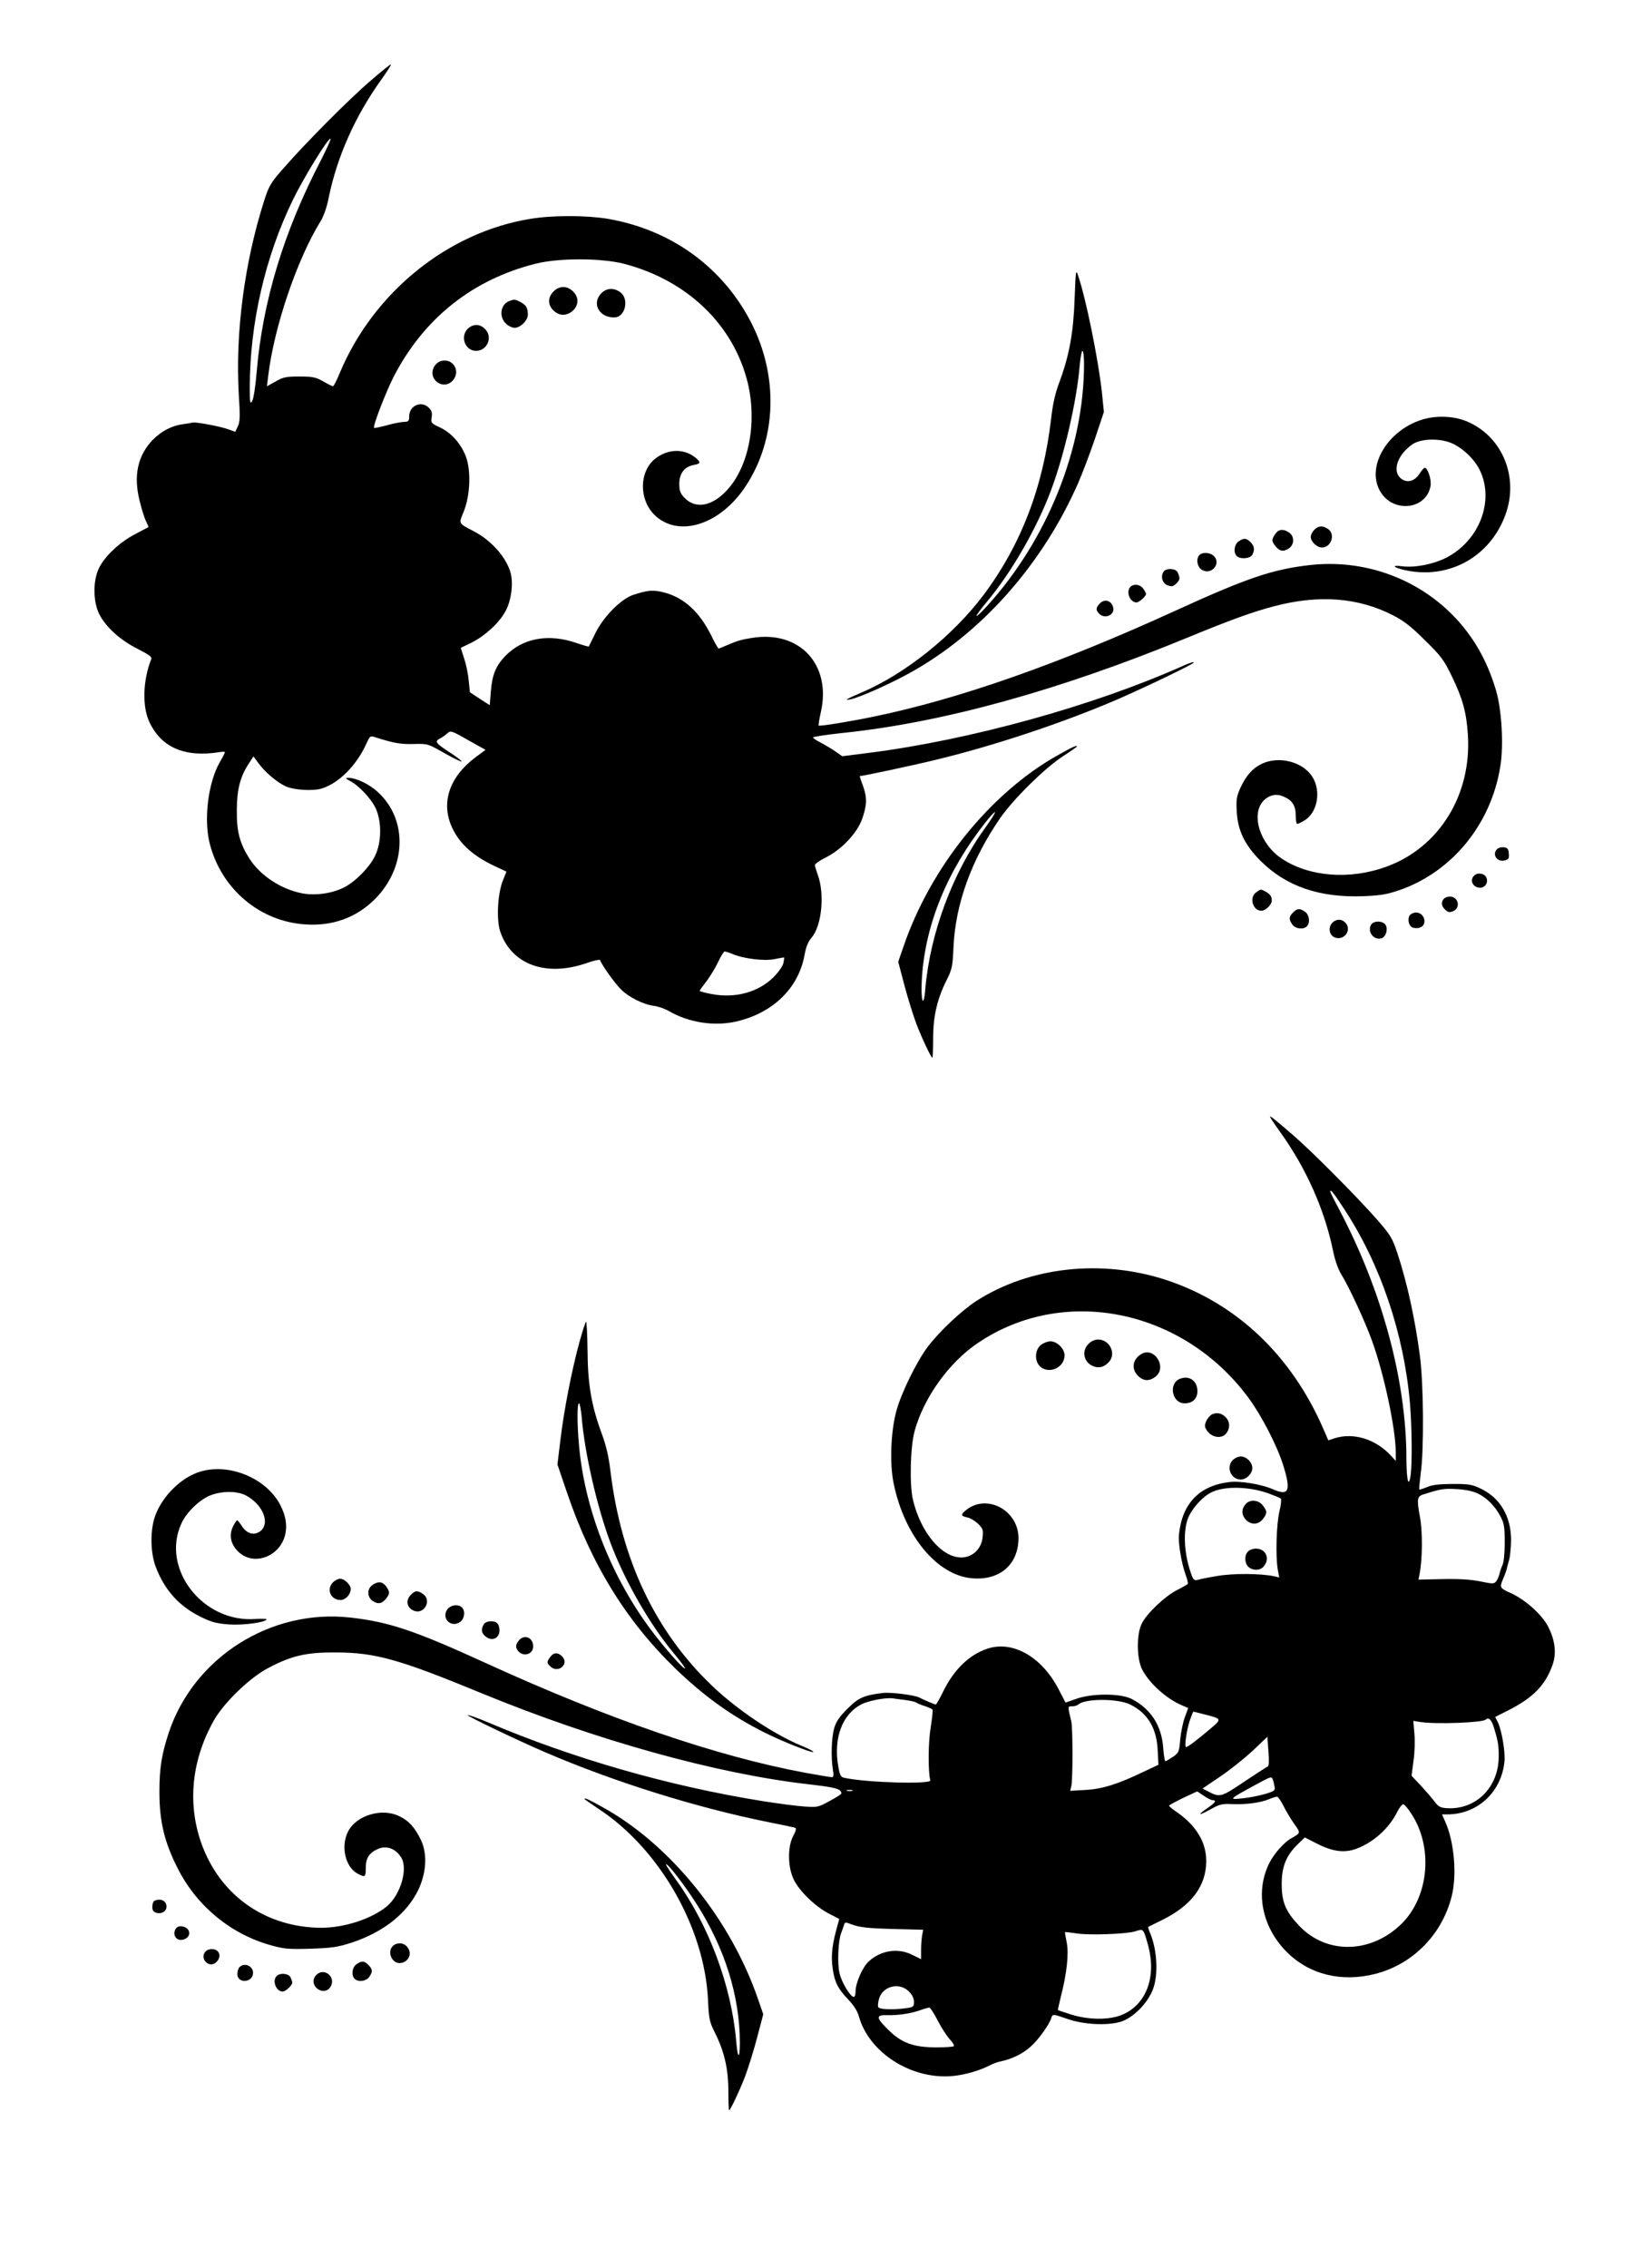  <svg version="1.0" xmlns="http://www.w3.org/2000/svg"
 width="927pt" height="1280pt" viewBox="0 0 927 1280"
 preserveAspectRatio="xMidYMid meet"><g transform="translate(0,1280) scale(0.1,-0.1)"
fill="#000000" stroke="none">
<path d="M2094 12346 c-124 -106 -371 -355 -492 -494 -75 -85 -84 -101 -111
-186 -111 -347 -163 -745 -143 -1091 8 -125 7 -155 -5 -181 l-15 -31 -42 15
c-48 17 -184 42 -200 37 -6 -2 -30 -6 -53 -9 -62 -8 -122 -39 -170 -88 -86
-88 -111 -204 -74 -347 11 -46 27 -97 36 -114 8 -16 14 -31 13 -32 -2 -1 -36
-19 -76 -40 -86 -45 -170 -123 -203 -191 -35 -71 -34 -189 1 -259 37 -74 119
-148 217 -197 63 -32 82 -46 77 -57 -47 -120 -52 -264 -12 -353 67 -146 200
-204 396 -173 17 3 32 3 32 0 0 -3 -13 -29 -30 -58 -66 -117 -91 -326 -55
-462 67 -254 282 -435 537 -452 154 -11 287 37 392 140 181 179 190 451 19
607 -50 46 -123 80 -167 80 -18 -1 -16 -3 9 -17 51 -26 123 -103 147 -157 34
-77 32 -192 -5 -267 -30 -63 -112 -146 -174 -177 -65 -34 -162 -48 -236 -34
-120 23 -238 100 -300 198 -54 86 -71 151 -70 269 0 120 19 192 69 268 l25 38
28 -38 c35 -49 102 -106 150 -129 45 -23 157 -30 208 -14 96 30 195 129 251
252 21 46 22 47 54 36 101 -32 140 -39 213 -37 80 2 80 2 173 -51 51 -29 95
-50 98 -48 2 3 -25 24 -60 47 -86 56 -94 66 -64 82 13 6 32 20 43 30 19 17 23
16 118 -38 l98 -55 -58 -43 c-147 -111 -195 -256 -131 -395 42 -92 121 -163
245 -220 l62 -29 -21 -53 c-29 -75 -36 -219 -14 -285 62 -186 258 -258 486
-179 42 15 76 22 78 17 9 -27 83 -131 118 -165 45 -45 128 -86 187 -93 23 -3
60 -16 83 -29 112 -65 253 -87 377 -60 209 47 355 188 389 376 8 45 20 75 39
97 59 68 76 249 35 358 -8 22 -15 46 -16 52 0 7 28 27 63 44 91 47 176 137
205 219 27 79 28 119 3 188 -11 28 -18 52 -17 52 17 0 299 60 426 91 332 80
719 209 1022 339 164 71 438 203 438 211 0 5 -26 -3 -57 -17 -504 -226 -1203
-420 -1778 -493 l-150 -19 -40 28 c-22 15 -59 37 -82 49 -24 12 -43 25 -43 29
0 4 78 16 173 26 564 59 1221 241 1940 537 240 99 372 147 492 178 252 66 474
49 670 -52 62 -32 102 -63 181 -142 92 -90 106 -110 152 -205 60 -124 81 -202
89 -327 22 -338 -162 -636 -459 -744 -207 -76 -438 -58 -593 46 -124 83 -175
252 -100 328 32 31 71 39 110 22 50 -21 70 -51 70 -106 0 -27 4 -49 8 -49 5 0
22 8 39 18 77 45 99 169 45 251 -55 83 -189 116 -284 70 -52 -25 -88 -66 -121
-137 -20 -45 -24 -65 -20 -130 5 -108 45 -191 135 -281 145 -144 333 -208 579
-199 99 4 133 10 207 35 296 104 515 372 567 697 20 119 8 321 -24 429 -52
175 -131 310 -248 429 -210 210 -504 312 -802 279 -212 -24 -356 -73 -761
-258 -654 -299 -1223 -499 -1705 -598 -135 -28 -303 -55 -308 -50 -2 2 3 36
12 75 61 268 -118 463 -387 420 -64 -10 -81 -15 -154 -46 -17 -8 -33 -14 -36
-14 -3 0 -23 34 -43 76 -66 132 -153 211 -264 240 -63 16 -89 14 -174 -13 -69
-22 -171 -125 -216 -219 -19 -38 -35 -71 -36 -73 -2 -1 -31 7 -66 19 -159 56
-306 30 -405 -72 -54 -56 -74 -105 -82 -200 l-6 -78 -56 36 -56 37 -7 66 c-3
37 -15 94 -26 126 -11 32 -19 59 -18 59 2 1 29 14 62 30 76 39 155 111 190
177 34 62 46 164 26 225 -28 86 -109 175 -204 225 -90 47 -87 41 -58 112 37
92 42 230 12 311 -28 73 -83 135 -149 165 -47 22 -49 25 -44 56 4 25 0 38 -16
54 -42 42 -111 12 -111 -49 0 -26 -4 -30 -27 -31 -16 0 -59 -8 -98 -19 -38
-10 -71 -17 -73 -15 -9 8 65 199 110 288 170 330 446 550 803 639 132 33 372
32 499 -1 356 -93 617 -344 697 -670 56 -231 4 -487 -126 -617 -83 -84 -171
-96 -231 -33 -24 25 -29 39 -29 79 0 58 29 96 82 106 40 7 41 16 7 43 -64 50
-152 48 -223 -6 -92 -71 -96 -229 -7 -318 134 -133 373 -58 517 163 173 264
185 615 32 917 -160 315 -452 528 -811 590 -120 20 -310 21 -437 0 -465 -75
-885 -413 -1076 -868 -17 -42 -35 -77 -39 -77 -4 0 -29 12 -56 28 -43 24 -60
27 -134 27 -74 0 -91 -3 -134 -28 l-49 -27 7 57 c32 272 161 656 295 873 18
29 36 80 46 131 47 233 150 465 300 673 31 43 54 80 52 82 -2 3 -53 -38 -113
-90z m-281 -448 c-210 -402 -330 -797 -364 -1198 -7 -85 -18 -153 -26 -165
-11 -17 -13 -7 -13 75 0 364 87 742 245 1065 63 129 201 352 211 342 3 -3 -21
-56 -53 -119z m2322 -4482 c63 -27 180 -41 238 -29 28 6 53 10 54 9 1 0 -1
-14 -4 -31 -4 -17 -27 -51 -57 -81 -85 -84 -216 -120 -350 -94 -36 7 -66 15
-66 18 0 3 18 28 40 56 21 29 51 77 65 109 15 31 31 57 36 57 5 0 25 -6 44
-14z"/>
<path d="M6067 11120 c-6 -192 -30 -324 -83 -468 -27 -71 -40 -129 -50 -216
-45 -387 -171 -714 -383 -996 -171 -227 -439 -442 -684 -547 -91 -39 -107 -49
-62 -39 60 14 245 98 354 161 393 224 729 607 927 1057 25 57 68 171 96 253
l50 150 -11 110 c-21 190 -91 534 -135 661 -12 36 -13 26 -19 -126z m53 -374
c0 -477 -208 -995 -551 -1370 -28 -31 -54 -55 -56 -52 -3 2 23 37 57 78 139
165 283 415 364 632 75 200 146 508 162 708 4 43 11 78 15 78 5 0 9 -33 9 -74z"/>
<path d="M3125 11155 c-41 -40 -30 -96 23 -124 47 -25 112 17 112 71 0 39 -40
78 -80 78 -19 0 -40 -9 -55 -25z"/>
<path d="M3395 11145 c-58 -58 -10 -142 78 -136 57 4 79 102 31 140 -36 28
-79 27 -109 -4z"/>
<path d="M2873 11100 c-47 -19 -57 -87 -18 -125 13 -14 36 -25 50 -25 33 0 75
41 75 74 0 38 -10 55 -41 71 -32 17 -35 17 -66 5z"/>
<path d="M2647 10950 c-53 -42 -25 -130 41 -130 60 0 94 72 55 118 -27 32 -64
37 -96 12z"/>
<path d="M2483 10760 c-12 -5 -26 -18 -32 -29 -40 -75 57 -140 109 -74 43 56
-11 129 -77 103z"/>
<path d="M8023 10430 c-190 -62 -307 -259 -235 -396 68 -131 262 -115 288 22
7 36 -16 105 -33 104 -5 -1 -17 -15 -28 -32 -28 -44 -69 -56 -104 -30 -53 40
-24 133 61 193 43 31 137 37 207 14 65 -21 143 -91 175 -158 85 -174 -3 -401
-192 -496 -72 -36 -175 -56 -245 -47 -67 9 -51 -8 21 -23 244 -51 473 77 560
311 78 209 -12 437 -206 525 -77 36 -183 41 -269 13z"/>
<path d="M7420 9810 c-11 -11 -20 -29 -20 -40 0 -27 35 -60 63 -60 53 0 77 75
35 104 -30 21 -54 20 -78 -4z"/>
<path d="M7214 9802 c-6 -4 -17 -18 -24 -31 -10 -20 -9 -27 8 -50 24 -32 46
-37 77 -17 33 21 34 69 3 90 -24 17 -47 20 -64 8z"/>
<path d="M6992 9744 c-24 -17 -30 -62 -10 -82 20 -20 76 -15 88 7 15 29 12 49
-10 71 -24 24 -38 25 -68 4z"/>
<path d="M6772 9668 c-21 -21 -14 -66 12 -83 51 -34 111 30 71 75 -20 22 -65
26 -83 8z"/>
<path d="M6571 9576 c-21 -26 -10 -69 22 -80 23 -8 31 -6 49 12 18 18 20 26
12 49 -7 21 -17 29 -40 31 -18 2 -36 -3 -43 -12z"/>
<path d="M6382 9488 c-27 -27 -3 -88 34 -88 15 0 54 35 54 48 0 4 -7 18 -16
30 -17 24 -53 29 -72 10z"/>
<path d="M6207 9392 c-21 -23 -21 -36 -1 -56 33 -33 91 -5 78 38 -12 39 -50
48 -77 18z"/>
<path d="M5974 8539 c-382 -213 -722 -634 -875 -1086 l-28 -81 35 -133 c19
-72 50 -171 68 -219 33 -85 83 -190 90 -190 2 0 4 48 4 108 0 126 23 224 75
328 32 64 35 78 40 189 11 245 103 496 265 730 76 108 248 278 350 345 45 29
82 55 82 57 0 9 -22 -1 -106 -48z m-412 -411 c-184 -254 -311 -595 -338 -908
-10 -124 -28 -66 -19 65 20 300 143 601 358 873 27 35 52 61 54 58 3 -3 -22
-42 -55 -88z"/>
<path d="M8452 8008 c-30 -30 -1 -75 43 -64 22 6 26 11 23 39 -2 26 -8 33 -28
35 -14 2 -31 -3 -38 -10z"/>
<path d="M8322 7858 c-27 -27 -6 -68 35 -68 29 0 48 33 33 60 -12 22 -49 27
-68 8z"/>
<path d="M7092 7764 c-41 -28 -20 -104 29 -104 24 0 59 34 59 58 0 23 -10 37
-37 51 -27 14 -24 14 -51 -5z"/>
<path d="M8152 7728 c-18 -18 -15 -43 8 -63 17 -15 24 -16 45 -7 43 20 28 82
-20 82 -12 0 -26 -5 -33 -12z"/>
<path d="M7300 7650 c-24 -24 -25 -38 -4 -68 17 -24 62 -30 82 -10 20 20 14
65 -10 82 -30 21 -44 20 -68 -4z"/>
<path d="M7960 7636 c-15 -19 -9 -56 11 -69 9 -5 28 -7 42 -3 48 12 32 86 -19
86 -12 0 -27 -7 -34 -14z"/>
<path d="M7528 7598 c-32 -25 -27 -75 8 -89 54 -20 99 45 58 85 -19 19 -44 20
-66 4z"/>
<path d="M7740 7580 c-22 -40 17 -89 60 -75 24 7 37 51 23 74 -16 26 -69 26
-83 1z"/>
<path d="M7170 6497 c0 -3 25 -41 56 -84 149 -207 252 -440 300 -673 10 -50
28 -102 45 -130 46 -74 135 -267 174 -375 69 -189 135 -501 135 -635 l0 -45
-23 25 c-87 97 -215 138 -325 102 l-33 -11 -29 67 c-180 413 -489 706 -883
837 -366 121 -775 76 -1076 -118 -85 -56 -205 -169 -272 -256 -64 -85 -152
-264 -179 -366 -31 -114 -38 -296 -15 -406 59 -292 241 -516 438 -536 159 -16
267 76 267 227 -1 156 -177 251 -294 159 -34 -27 -33 -35 5 -43 17 -3 44 -20
61 -36 28 -28 30 -35 25 -78 -7 -65 -58 -112 -120 -112 -111 0 -229 141 -273
326 -20 87 -15 299 10 389 52 188 193 385 356 495 484 328 1156 193 1527 -307
74 -100 162 -270 197 -381 46 -147 33 -177 -58 -137 -63 28 -184 48 -243 41
-172 -20 -269 -121 -287 -296 -5 -48 13 -159 38 -229 9 -24 14 -46 12 -50 -3
-4 -31 -20 -63 -36 -68 -35 -171 -133 -198 -190 -29 -60 -28 -194 2 -255 39
-78 138 -168 227 -205 l34 -15 -19 -52 c-11 -29 -22 -86 -26 -126 -6 -70 -8
-74 -42 -98 -20 -13 -38 -24 -42 -24 -3 0 -9 34 -12 75 -9 127 -70 220 -177
276 -63 33 -226 33 -314 1 -33 -12 -60 -21 -61 -20 -1 2 -19 36 -40 77 -96
183 -261 275 -404 225 -100 -34 -185 -117 -245 -238 -20 -42 -40 -76 -43 -76
-5 0 -68 26 -94 40 -28 14 -163 31 -207 25 -105 -13 -135 -26 -198 -89 -46
-46 -64 -73 -75 -111 -15 -54 -18 -164 -7 -232 6 -33 4 -43 -6 -43 -7 0 -75
11 -150 25 -501 93 -1107 301 -1801 618 -407 186 -548 233 -768 258 -450 50
-884 -226 -1025 -652 -39 -120 -52 -198 -52 -330 0 -170 28 -287 106 -439 109
-212 301 -368 528 -430 69 -19 98 -22 220 -18 123 4 153 9 234 35 179 60 311
165 375 300 44 95 50 198 15 275 -33 71 -69 112 -124 138 -98 48 -241 5 -288
-85 -44 -84 -17 -203 54 -240 42 -22 45 -20 45 34 0 55 20 85 71 107 46 19 95
2 127 -46 43 -62 0 -213 -79 -279 -86 -71 -241 -121 -371 -121 -304 2 -555
171 -666 450 -91 230 -71 484 58 716 56 102 206 247 311 301 133 70 214 88
384 87 220 -1 355 -39 816 -229 646 -266 1325 -455 1848 -515 157 -18 185 -26
186 -52 0 -4 -30 -23 -67 -43 -66 -36 -70 -36 -148 -30 -44 3 -147 17 -230 30
-529 85 -1066 239 -1549 444 -64 27 -116 45 -116 41 0 -7 284 -143 435 -208
390 -168 859 -315 1270 -397 72 -14 136 -28 143 -30 9 -3 7 -15 -10 -47 -32
-61 -31 -173 2 -243 30 -65 119 -152 196 -193 l62 -32 -18 -67 c-24 -91 -29
-152 -18 -219 11 -73 29 -108 87 -169 31 -32 52 -66 60 -95 57 -204 294 -356
525 -337 70 6 154 30 213 60 17 9 41 18 54 21 78 16 143 49 192 99 39 39 92
114 101 145 9 27 7 27 97 -4 89 -30 217 -37 294 -15 71 21 155 105 185 186 30
83 23 219 -16 313 -8 19 -13 36 -12 37 2 1 38 19 81 40 164 81 247 192 247
332 0 105 -55 197 -162 273 -27 18 -48 36 -48 39 0 3 36 23 80 44 l79 37 37
-25 c20 -14 43 -25 50 -25 25 0 15 -14 -30 -45 -60 -41 -49 -44 19 -6 50 28
64 32 123 29 79 -3 159 8 207 28 19 8 39 14 45 14 5 0 22 -24 36 -52 14 -29
42 -75 61 -102 37 -52 37 -50 -17 -81 -40 -22 -97 -86 -124 -140 -81 -162 -42
-360 98 -501 128 -128 309 -173 501 -124 210 54 375 220 430 435 31 120 16
307 -35 422 l-19 43 29 0 c173 0 309 128 324 303 4 56 -17 175 -38 218 l-15
29 72 36 c142 72 212 143 252 258 24 67 14 142 -27 220 -36 67 -131 151 -213
187 -56 25 -59 31 -42 71 8 18 18 44 22 58 3 14 11 41 16 60 5 19 9 67 10 105
1 134 -60 240 -170 293 -50 24 -67 27 -161 27 -77 -1 -115 -5 -144 -18 -22 -9
-41 -15 -43 -13 -2 2 2 44 8 92 19 131 16 511 -5 664 -28 210 -71 407 -127
578 -28 83 -38 101 -111 185 -114 130 -376 394 -483 485 -108 93 -125 106
-125 99z m421 -524 c203 -310 335 -700 369 -1093 11 -131 13 -335 4 -404 -11
-80 -24 -30 -24 94 -1 441 -138 946 -379 1403 -28 52 -51 98 -51 101 0 18 18
-4 81 -101z m-436 -1599 c38 -14 73 -28 76 -32 4 -4 1 -36 -8 -72 -17 -72 -22
-248 -10 -324 l9 -49 -29 7 c-74 16 -231 17 -318 2 -49 -8 -100 -18 -112 -22
-18 -5 -25 -1 -34 22 -43 113 -52 243 -23 323 19 50 70 111 121 142 67 42 210
43 328 3z m1186 -2 c53 -25 99 -71 131 -132 20 -38 23 -60 23 -146 0 -57 -5
-111 -12 -125 -6 -13 -14 -35 -17 -49 -3 -14 -11 -33 -18 -43 -13 -17 -17 -17
-91 -2 -56 11 -118 15 -213 13 l-136 -3 6 30 c17 87 18 243 2 326 -18 95 -15
114 17 124 100 32 118 35 188 31 47 -2 92 -11 120 -24z m-3226 -1167 c28 -4
55 -10 60 -15 6 -4 27 -13 47 -19 21 -7 40 -16 43 -20 2 -5 -3 -50 -11 -102
-14 -83 -15 -248 -2 -297 5 -23 -357 -13 -483 14 -22 4 -27 12 -36 62 -29 161
21 297 130 353 40 21 135 39 177 34 14 -2 48 -7 75 -10z m1266 -25 c100 -50
150 -135 155 -262 l4 -78 -83 -39 c-145 -70 -234 -98 -329 -103 l-86 -5 6 26
c9 35 9 329 0 366 -21 86 -21 85 4 85 13 0 28 4 34 9 37 36 224 36 295 1z
m421 -56 c97 -25 97 -25 31 -81 -72 -61 -127 -103 -137 -103 -11 0 3 97 22
153 9 26 18 47 19 47 1 0 30 -7 65 -16z m1631 -71 c24 -77 29 -105 28 -170 -2
-172 -129 -297 -291 -288 -37 2 -49 8 -70 36 -14 19 -49 59 -78 91 l-53 56 11
84 c7 46 9 115 5 154 l-6 72 43 -7 c91 -13 349 -3 366 14 16 15 32 0 45 -42z
m-1275 -222 c-5 -2 -65 -41 -133 -86 -134 -90 -137 -91 -209 -53 l-27 14 99
67 c54 36 136 102 183 145 l84 80 6 -82 c4 -49 3 -82 -3 -85z m25 -68 c3 -5 8
-22 11 -39 7 -29 5 -31 -49 -48 -31 -9 -88 -21 -127 -25 -84 -9 -82 -7 61 71
92 50 97 52 104 41z m-2370 -70 c-7 -2 -21 -2 -30 0 -10 3 -4 5 12 5 17 0 24
-2 18 -5z m3154 -128 c125 -189 101 -466 -52 -620 -172 -171 -424 -178 -580
-14 -76 80 -99 133 -99 234 -1 98 25 162 88 224 l42 41 69 -35 c88 -45 155
-54 222 -29 97 36 185 115 231 208 13 26 29 45 35 43 7 -2 27 -25 44 -52z
m-3164 -624 c49 -19 96 -24 251 -28 l158 -4 -6 -31 c-3 -17 -6 -54 -6 -83 l0
-52 -47 23 c-83 43 -182 27 -251 -38 -35 -35 -72 -121 -72 -168 0 -17 -4 -30
-10 -30 -19 0 -68 81 -80 132 -14 54 -8 187 9 229 5 13 12 32 15 42 6 20 7 20
39 8z m1656 -48 c5 -10 16 -46 25 -81 44 -173 -14 -325 -147 -382 -71 -31
-190 -31 -291 1 -39 13 -72 23 -73 24 -2 1 6 35 16 76 34 132 46 245 33 307
-6 31 -11 57 -9 58 1 1 31 -3 67 -8 71 -11 277 -3 325 11 42 13 43 13 54 -6z
m-1328 -332 c19 -19 29 -40 29 -59 0 -27 -3 -30 -46 -36 -77 -10 -151 -7 -156
7 -3 6 -1 26 4 44 20 74 114 98 169 44z m162 -163 c21 -40 51 -88 68 -106 17
-18 28 -36 24 -40 -4 -4 -50 -7 -103 -7 -127 1 -194 26 -269 101 -68 67 -69
83 -5 81 59 -2 135 9 187 28 22 8 45 14 51 15 6 0 27 -33 47 -72z"/>
<path d="M7036 4315 c-26 -27 -29 -56 -9 -84 29 -38 74 -40 102 -5 26 33 26
45 0 78 -23 30 -68 35 -93 11z"/>
<path d="M7046 4044 c-22 -21 -20 -67 2 -87 24 -22 65 -22 85 1 39 43 15 102
-43 102 -16 0 -36 -7 -44 -16z"/>
<path d="M3272 5228 c-43 -155 -88 -386 -108 -553 l-17 -140 51 -150 c139
-413 337 -733 618 -1005 161 -155 315 -265 500 -358 100 -50 262 -114 275
-110 6 2 -25 19 -70 37 -152 63 -357 200 -498 334 -323 307 -517 716 -577
1217 -10 81 -24 143 -50 212 -57 155 -78 277 -79 465 -1 90 -5 163 -8 163 -4
0 -20 -51 -37 -112z m12 -426 c16 -200 87 -508 162 -708 81 -217 225 -467 364
-632 34 -41 60 -76 57 -78 -7 -7 -111 110 -187 211 -226 300 -375 676 -410
1034 -12 126 -13 251 -1 251 4 0 11 -35 15 -78z"/>
<path d="M6145 5215 c-40 -39 -27 -104 26 -125 33 -14 62 -6 89 23 44 46 5
127 -60 127 -19 0 -40 -9 -55 -25z"/>
<path d="M5876 5209 c-33 -26 -37 -88 -6 -119 49 -49 140 -10 140 61 0 37 -42
79 -80 79 -15 0 -39 -9 -54 -21z"/>
<path d="M6445 5159 c-51 -29 -60 -85 -20 -124 30 -30 64 -32 99 -4 66 52 -6
169 -79 128z"/>
<path d="M6663 5019 c-68 -25 -48 -139 25 -139 45 0 72 26 72 69 0 57 -45 90
-97 70z"/>
<path d="M6843 4818 c-12 -6 -27 -24 -34 -40 -10 -25 -9 -33 8 -56 28 -37 84
-43 107 -10 21 29 20 61 -1 86 -23 26 -52 33 -80 20z"/>
<path d="M6960 4560 c-40 -40 -11 -110 45 -110 32 0 65 33 65 65 0 32 -33 65
-65 65 -14 0 -34 -9 -45 -20z"/>
<path d="M1129 4494 c-103 -31 -207 -132 -250 -241 -32 -81 -32 -213 1 -298
50 -131 134 -223 257 -282 60 -29 88 -36 158 -41 81 -5 200 11 210 28 3 4 -24
5 -59 3 -301 -25 -542 286 -420 543 31 65 108 137 171 158 68 23 149 21 197
-7 93 -53 132 -156 75 -199 -35 -26 -76 -14 -104 30 -11 17 -23 31 -26 32 -4
0 -14 -16 -24 -36 -23 -49 -13 -98 29 -140 85 -85 235 -32 266 94 12 53 4 106
-27 167 -78 152 -289 240 -454 189z"/>
<path d="M1880 3870 c-39 -39 -14 -100 43 -100 28 0 57 32 57 62 0 24 -35 58
-60 58 -11 0 -29 -9 -40 -20z"/>
<path d="M2102 3854 c-31 -21 -30 -69 3 -90 31 -20 53 -15 77 17 17 23 18 30
8 50 -23 42 -50 50 -88 23z"/>
<path d="M2320 3800 c-32 -32 -24 -75 18 -91 58 -22 101 60 50 95 -30 21 -44
20 -68 -4z"/>
<path d="M2524 3715 c-32 -50 22 -103 72 -70 26 17 33 62 12 83 -21 21 -66 14
-84 -13z"/>
<path d="M2730 3631 c-15 -28 -12 -46 8 -64 37 -34 82 -15 82 33 0 14 -5 31
-12 38 -19 19 -66 15 -78 -7z"/>
<path d="M2925 3536 c-13 -19 -14 -29 -6 -45 25 -45 91 -33 91 17 0 54 -56 72
-85 28z"/>
<path d="M3106 3448 c-20 -28 -20 -33 0 -52 42 -43 109 10 69 54 -24 26 -50
25 -69 -2z"/>
<path d="M3300 2647 c0 -2 37 -28 81 -57 342 -225 596 -668 616 -1075 5 -111
8 -125 40 -189 52 -104 75 -202 75 -329 0 -59 2 -107 4 -107 7 0 57 105 90
190 18 48 49 147 68 219 l35 133 -28 81 c-154 452 -495 875 -876 1086 -84 47
-105 56 -105 48z m600 -543 c170 -249 265 -517 276 -785 5 -135 -10 -162 -20
-36 -27 309 -154 651 -337 904 -32 45 -59 85 -59 90 1 14 69 -69 140 -173z"/>
<path d="M873 2073 c-7 -2 -13 -18 -13 -34 0 -22 6 -30 25 -35 29 -7 55 10 55
35 0 33 -32 49 -67 34z"/>
<path d="M990 1911 c-16 -31 4 -63 37 -59 55 7 55 69 0 76 -18 2 -29 -3 -37
-17z"/>
<path d="M2232 1827 c-30 -14 -38 -51 -18 -82 37 -56 123 -5 93 55 -15 29 -45
40 -75 27z"/>
<path d="M1162 1788 c-39 -39 17 -100 58 -63 34 31 20 75 -25 75 -12 0 -26 -5
-33 -12z"/>
<path d="M2012 1714 c-24 -17 -30 -62 -10 -82 20 -20 65 -14 82 10 21 30 20
44 -4 68 -24 24 -38 25 -68 4z"/>
<path d="M1352 1698 c-7 -7 -12 -25 -12 -40 0 -51 81 -50 88 1 7 42 -46 69
-76 39z"/>
<path d="M1786 1654 c-24 -23 -20 -61 9 -80 30 -20 63 -10 76 23 20 53 -45 98
-85 57z"/>
<path d="M1562 1648 c-27 -27 -3 -88 34 -88 16 0 54 35 54 51 0 6 -5 19 -10
30 -12 22 -59 26 -78 7z"/>
</g>
</svg>
